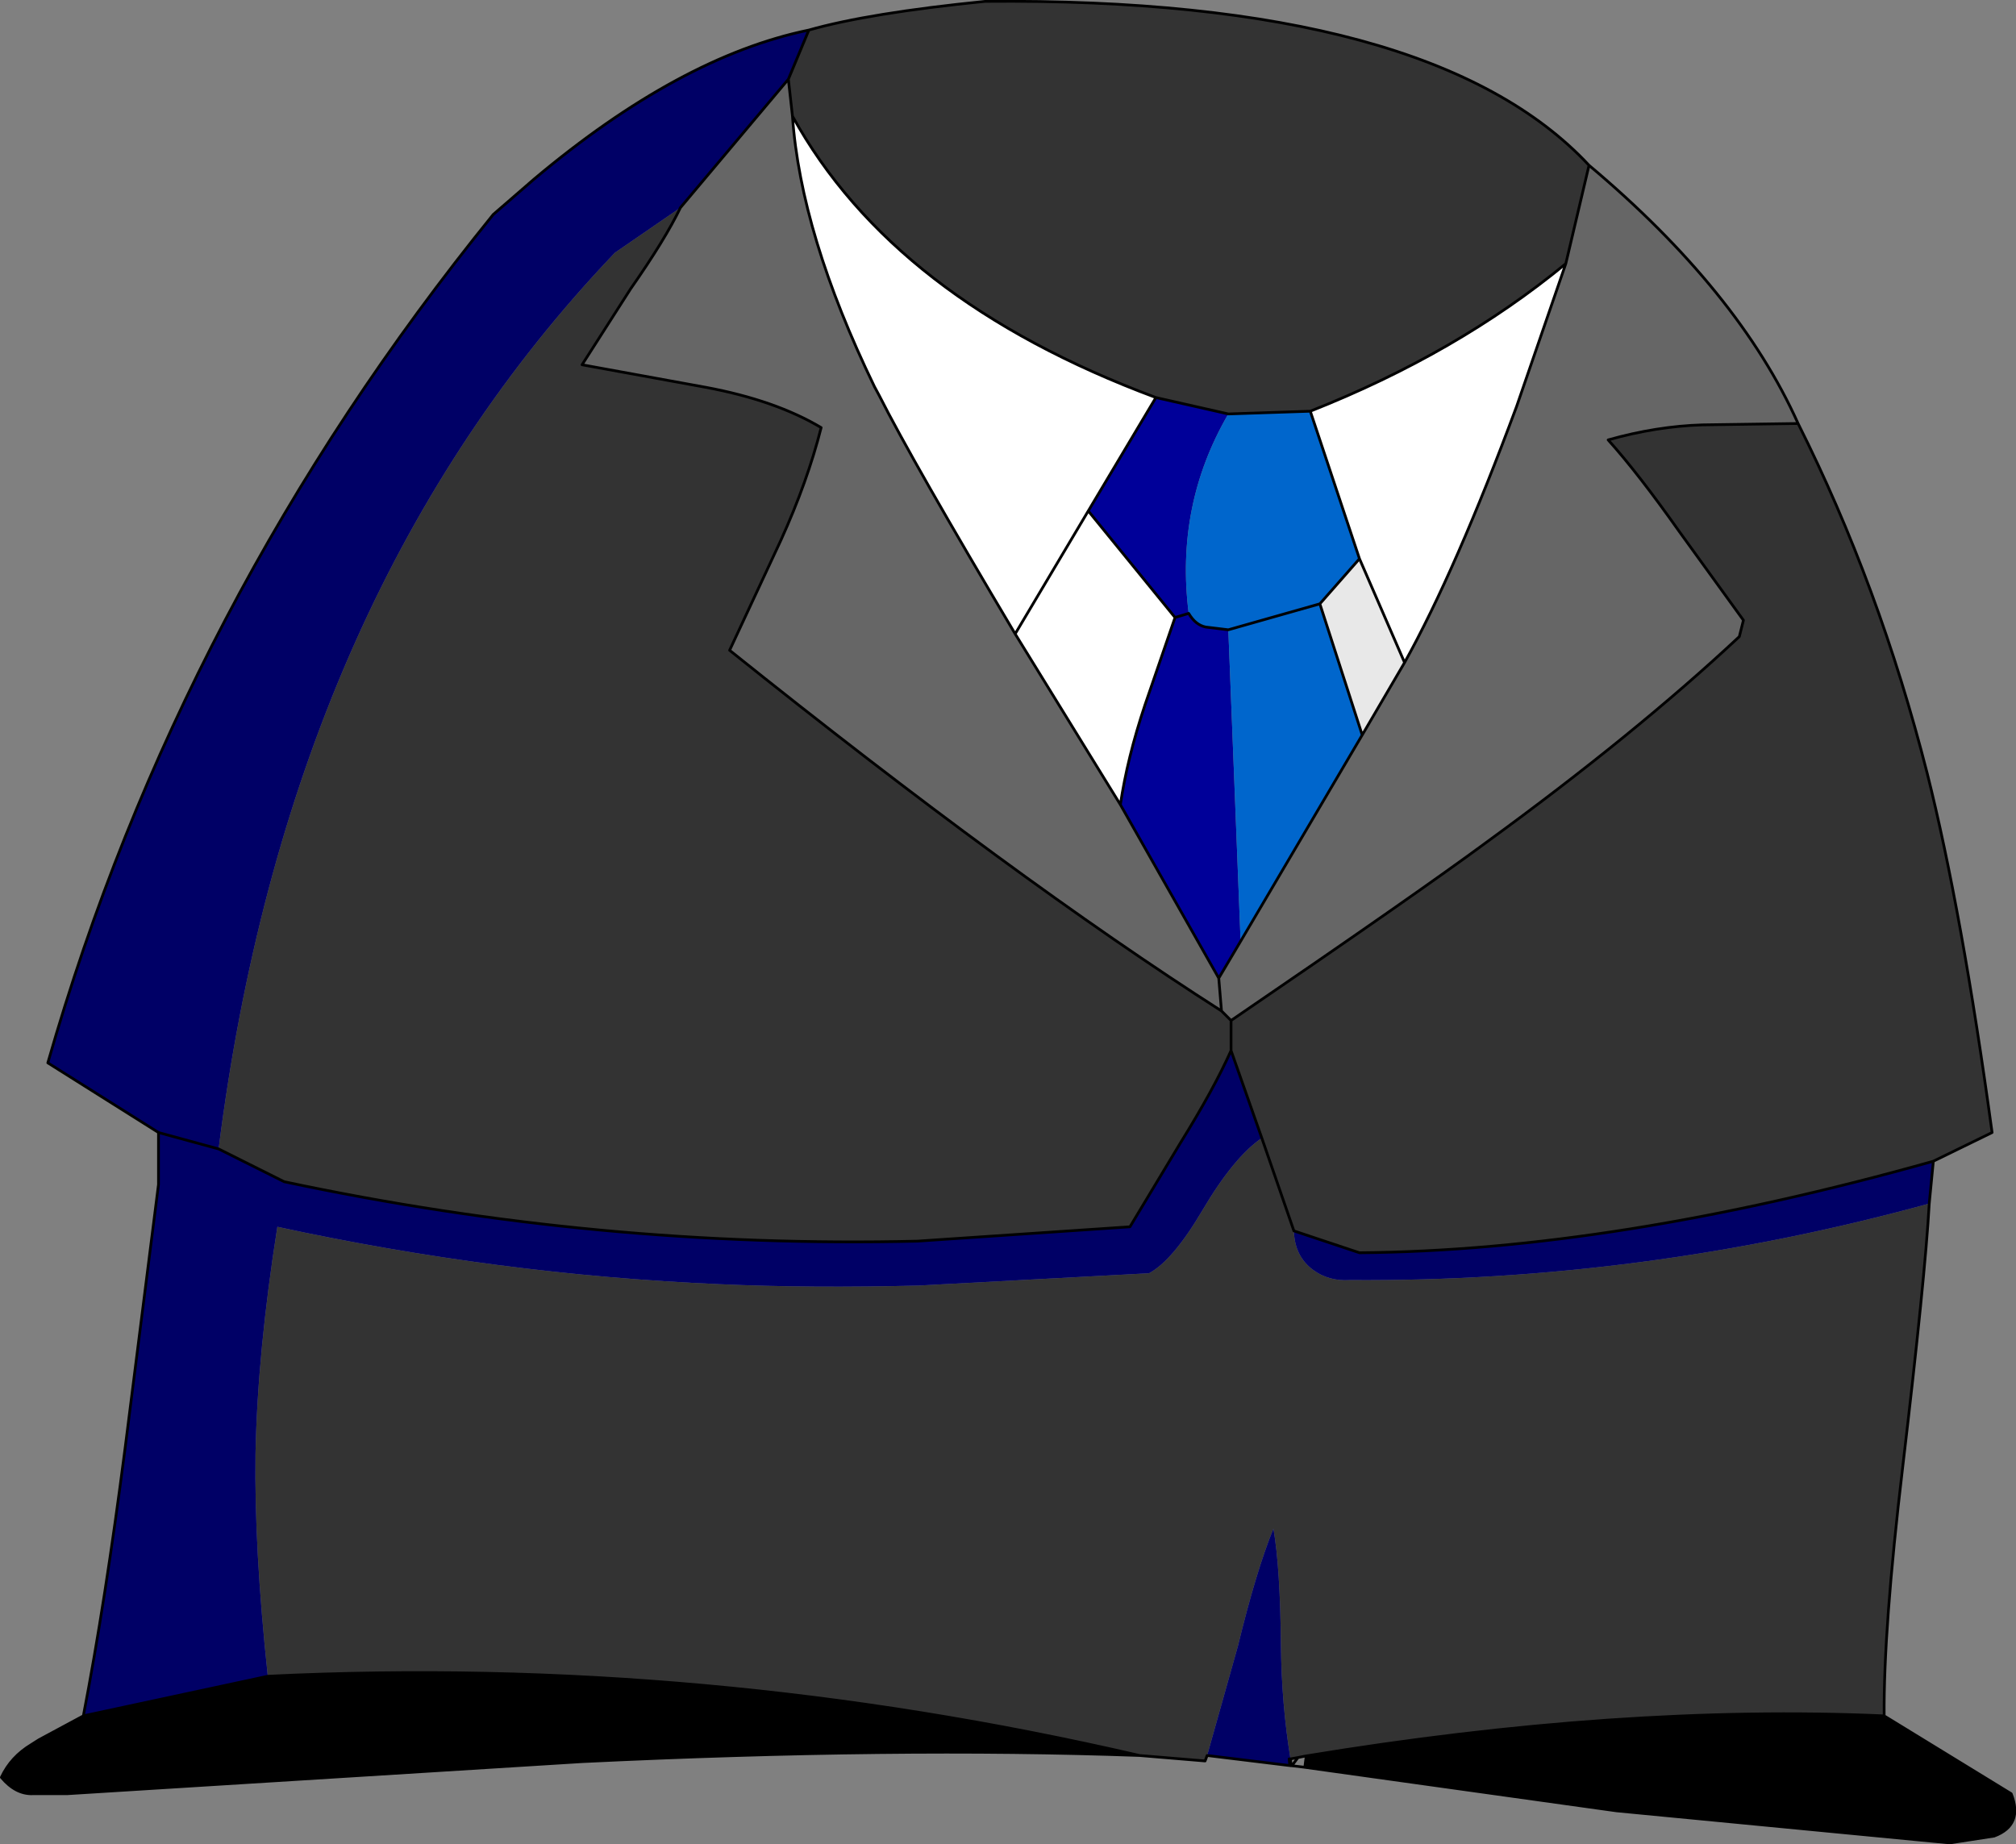 <?xml version="1.0" encoding="UTF-8" standalone="no"?>
<svg xmlns:xlink="http://www.w3.org/1999/xlink" height="135.0px" width="147.55px" xmlns="http://www.w3.org/2000/svg">
  <rect width="100%" height="100%" fill="#808080" stroke="none"/>
  <g transform="matrix(1.0, 0.0, 0.0, 1.0, 73.75, 67.5)">
    <path d="M22.15 -37.4 L16.15 -37.2 10.85 -38.4 Q-8.35 -45.55 -15.75 -59.0 L-16.05 -61.7 -14.55 -65.3 Q-10.15 -66.55 -1.65 -67.4 31.1 -67.7 42.55 -55.4 L40.85 -48.2 Q32.9 -41.65 22.15 -37.4 M57.85 -36.5 Q63.8 -24.65 67.3 -10.9 69.85 -0.75 72.05 15.4 L67.75 17.5 Q44.45 24.05 25.75 24.2 L20.95 22.6 18.6 15.8 20.95 22.6 Q21.0 24.45 22.35 25.45 23.5 26.3 25.05 26.2 46.5 26.35 67.45 20.6 67.15 26.0 65.5 39.95 64.1 51.75 64.15 58.1 44.8 57.25 21.75 61.05 L21.25 61.15 20.7 61.25 Q20.05 57.3 20.0 52.95 19.95 47.25 19.45 44.4 18.2 47.45 16.85 53.0 L14.6 61.0 14.45 61.4 9.65 61.0 Q-22.1 53.65 -54.15 55.2 -55.15 45.85 -55.05 38.9 -54.9 31.45 -53.45 22.3 -37.3 25.8 -21.1 26.5 -14.4 26.8 -6.5 26.6 L10.35 25.7 Q12.1 24.75 14.25 21.1 16.55 17.2 18.6 15.8 L16.35 9.4 16.35 7.2 16.35 9.4 Q15.1 12.2 12.65 16.15 L8.95 22.3 -6.6 23.35 Q-29.9 23.9 -52.95 19.0 L-57.75 16.6 Q-52.7 -23.3 -29.55 -48.15 L-28.75 -49.0 -23.95 -52.3 Q-25.05 -50.0 -27.6 -46.35 L-31.15 -40.8 -22.1 -39.15 Q-17.0 -38.2 -13.65 -36.2 -14.65 -32.25 -16.6 -27.95 L-20.35 -19.9 Q0.55 -3.15 15.65 6.5 L16.35 7.2 Q29.9 -2.05 35.05 -5.85 45.9 -13.75 53.55 -20.9 L53.85 -22.1 49.15 -28.6 Q46.15 -32.85 43.95 -35.3 47.5 -36.3 50.85 -36.4 L57.85 -36.5 M20.8 61.75 L20.75 61.75 20.65 61.7 20.6 61.25 20.75 61.75 20.8 61.75" fill="#333333" fill-rule="evenodd" stroke="none"/>
    <path d="M16.15 -37.2 Q12.25 -30.5 13.25 -22.6 13.75 -21.75 14.5 -21.6 L16.15 -21.4 17.05 1.4 15.45 4.1 8.25 -8.6 Q8.75 -12.0 10.05 -15.9 L12.25 -22.3 5.9 -30.1 10.85 -38.4 16.15 -37.2 M13.25 -22.6 L12.25 -22.3 13.25 -22.6" fill="#000099" fill-rule="evenodd" stroke="none"/>
    <path d="M16.35 9.4 L18.6 15.8 Q16.55 17.2 14.25 21.1 12.1 24.75 10.35 25.7 L-6.5 26.6 Q-14.4 26.8 -21.1 26.5 -37.3 25.8 -53.45 22.3 -54.9 31.45 -55.05 38.9 -55.15 45.85 -54.15 55.2 L-67.65 58.1 Q-66.05 49.8 -64.6 38.55 L-62.15 19.2 -62.15 15.4 -70.25 10.3 Q-60.55 -23.55 -37.65 -51.8 L-34.65 -54.4 Q-24.0 -63.35 -14.55 -65.3 L-16.05 -61.7 -23.95 -52.3 -28.75 -49.0 -29.55 -48.15 Q-52.7 -23.3 -57.75 16.6 L-62.15 15.4 -57.75 16.6 -52.95 19.0 Q-29.9 23.9 -6.6 23.35 L8.95 22.3 12.65 16.15 Q15.1 12.2 16.35 9.4 M20.95 22.6 L25.75 24.2 Q44.45 24.05 67.75 17.5 L67.45 20.6 Q46.5 26.35 25.05 26.2 23.5 26.3 22.35 25.45 21.0 24.45 20.95 22.6 M20.75 61.75 L14.6 61.0 16.85 53.0 Q18.2 47.45 19.45 44.4 19.95 47.25 20.0 52.95 20.05 57.3 20.7 61.25 L20.6 61.25 20.65 61.7 20.75 61.75" fill="#000066" fill-rule="evenodd" stroke="none"/>
    <path d="M29.05 -19.0 Q32.8 -25.75 37.25 -37.75 L40.85 -48.2 42.55 -55.4 Q53.5 -46.2 57.85 -36.5 L50.85 -36.4 Q47.5 -36.3 43.95 -35.3 46.15 -32.85 49.15 -28.6 L53.85 -22.1 53.55 -20.9 Q45.9 -13.75 35.05 -5.85 29.9 -2.05 16.35 7.2 L15.65 6.5 15.45 4.1 15.65 6.5 Q0.55 -3.15 -20.35 -19.9 L-16.6 -27.95 Q-14.65 -32.25 -13.65 -36.2 -17.0 -38.2 -22.1 -39.15 L-31.15 -40.8 -27.6 -46.35 Q-25.05 -50.0 -23.95 -52.3 L-16.05 -61.7 -15.75 -59.0 Q-15.15 -50.35 -9.75 -39.2 L-9.4 -38.55 Q-6.95 -33.7 0.55 -21.1 L8.25 -8.6 15.45 4.1 17.05 1.4 25.95 -13.7 29.05 -19.0" fill="#666666" fill-rule="evenodd" stroke="none"/>
    <path d="M22.85 -23.3 L25.75 -26.6 29.05 -19.0 25.95 -13.7 22.85 -23.3" fill="#e8e8e8" fill-rule="evenodd" stroke="none"/>
    <path d="M25.75 -26.6 L22.15 -37.4 Q32.9 -41.65 40.85 -48.2 L37.25 -37.75 Q32.8 -25.75 29.05 -19.0 L25.75 -26.6 M10.85 -38.4 L5.9 -30.1 0.55 -21.1 5.9 -30.1 12.25 -22.3 10.05 -15.9 Q8.75 -12.0 8.25 -8.6 L0.55 -21.1 Q-6.95 -33.7 -9.4 -38.55 L-9.75 -39.2 Q-15.15 -50.35 -15.75 -59.0 -8.35 -45.55 10.85 -38.4" fill="#ffffff" fill-rule="evenodd" stroke="none"/>
    <path d="M22.15 -37.4 L25.75 -26.6 22.85 -23.3 16.15 -21.4 22.85 -23.3 25.95 -13.7 17.05 1.4 16.15 -21.4 14.5 -21.6 Q13.75 -21.75 13.25 -22.6 12.25 -30.5 16.15 -37.2 L22.15 -37.4" fill="#0066cc" fill-rule="evenodd" stroke="none"/>
    <path d="M64.15 58.1 L73.45 63.8 Q74.35 66.1 72.2 66.9 L68.95 67.4 44.55 65.05 21.65 61.85 21.75 61.05 Q44.8 57.25 64.15 58.1 M9.65 61.0 Q-8.25 60.35 -31.15 61.45 L-68.85 63.8 -71.35 63.8 Q-72.6 63.85 -73.65 62.6 -72.95 61.1 -71.45 60.2 L-70.9 59.85 -67.65 58.1 -54.15 55.2 Q-22.1 53.65 9.65 61.0" fill="#000000" fill-rule="evenodd" stroke="none"/>
    <path d="M25.75 -26.6 L22.15 -37.4 16.15 -37.2 10.85 -38.4 Q-8.35 -45.55 -15.75 -59.0 -15.15 -50.35 -9.75 -39.2 L-9.4 -38.55 Q-6.95 -33.7 0.55 -21.1 L5.9 -30.1 12.25 -22.3 13.25 -22.6 Q13.75 -21.75 14.5 -21.6 L16.15 -21.4 22.85 -23.3 25.75 -26.6 29.05 -19.0 Q32.8 -25.75 37.25 -37.75 L40.85 -48.2 Q32.9 -41.65 22.15 -37.4 M5.9 -30.1 L10.85 -38.4 M8.25 -8.6 L0.55 -21.1 M12.25 -22.3 L10.05 -15.9 Q8.75 -12.0 8.25 -8.6 L15.45 4.1 17.05 1.4 25.95 -13.7 29.05 -19.0 M22.85 -23.3 L25.95 -13.7 M67.75 17.5 L72.05 15.4 Q69.85 -0.75 67.3 -10.9 63.8 -24.65 57.85 -36.5 L50.85 -36.4 Q47.5 -36.3 43.95 -35.3 46.15 -32.85 49.15 -28.6 L53.85 -22.1 53.55 -20.9 Q45.9 -13.75 35.05 -5.85 29.9 -2.05 16.35 7.2 L16.35 9.4 18.6 15.8 20.95 22.6 25.75 24.2 Q44.45 24.05 67.75 17.5 L67.45 20.6 Q67.15 26.0 65.5 39.95 64.1 51.75 64.15 58.1 L73.45 63.8 Q74.35 66.1 72.2 66.9 L68.95 67.4 44.55 65.05 21.65 61.85 20.8 61.75 20.75 61.75 14.6 61.0 14.45 61.4 9.65 61.0 Q-8.25 60.35 -31.15 61.45 L-68.85 63.8 -71.35 63.8 Q-72.6 63.85 -73.65 62.6 -72.95 61.1 -71.45 60.2 L-70.9 59.85 -67.65 58.1 Q-66.05 49.8 -64.6 38.55 L-62.15 19.2 -62.15 15.4 -70.25 10.3 Q-60.55 -23.55 -37.65 -51.8 L-34.65 -54.4 Q-24.0 -63.35 -14.55 -65.3 -10.15 -66.55 -1.65 -67.4 31.1 -67.7 42.55 -55.4 53.5 -46.2 57.85 -36.5 M42.55 -55.4 L40.85 -48.2 M-54.15 55.2 Q-22.1 53.65 9.65 61.0 M15.45 4.1 L15.65 6.5 16.35 7.2 M-57.75 16.6 L-52.95 19.0 Q-29.9 23.9 -6.6 23.35 L8.95 22.3 12.65 16.15 Q15.1 12.2 16.35 9.4 M20.7 61.25 L20.6 61.25 20.75 61.75 20.7 61.25 21.25 61.15 20.8 61.75 20.75 61.75 20.65 61.7 20.6 61.25 M21.75 61.05 L21.25 61.15 M64.15 58.1 Q44.8 57.25 21.75 61.05 M-16.05 -61.7 L-15.75 -59.0 M-16.05 -61.7 L-14.55 -65.3 M-23.95 -52.3 L-16.05 -61.7 M-23.95 -52.3 Q-25.05 -50.0 -27.6 -46.35 L-31.15 -40.8 -22.1 -39.15 Q-17.0 -38.2 -13.65 -36.2 -14.65 -32.25 -16.6 -27.95 L-20.35 -19.9 Q0.55 -3.15 15.65 6.5 M-62.15 15.4 L-57.75 16.6 M-54.15 55.2 L-67.65 58.1" fill="none" stroke="#000000" stroke-linecap="round" stroke-linejoin="round" stroke-width="0.2"/>
  </g>
</svg>
